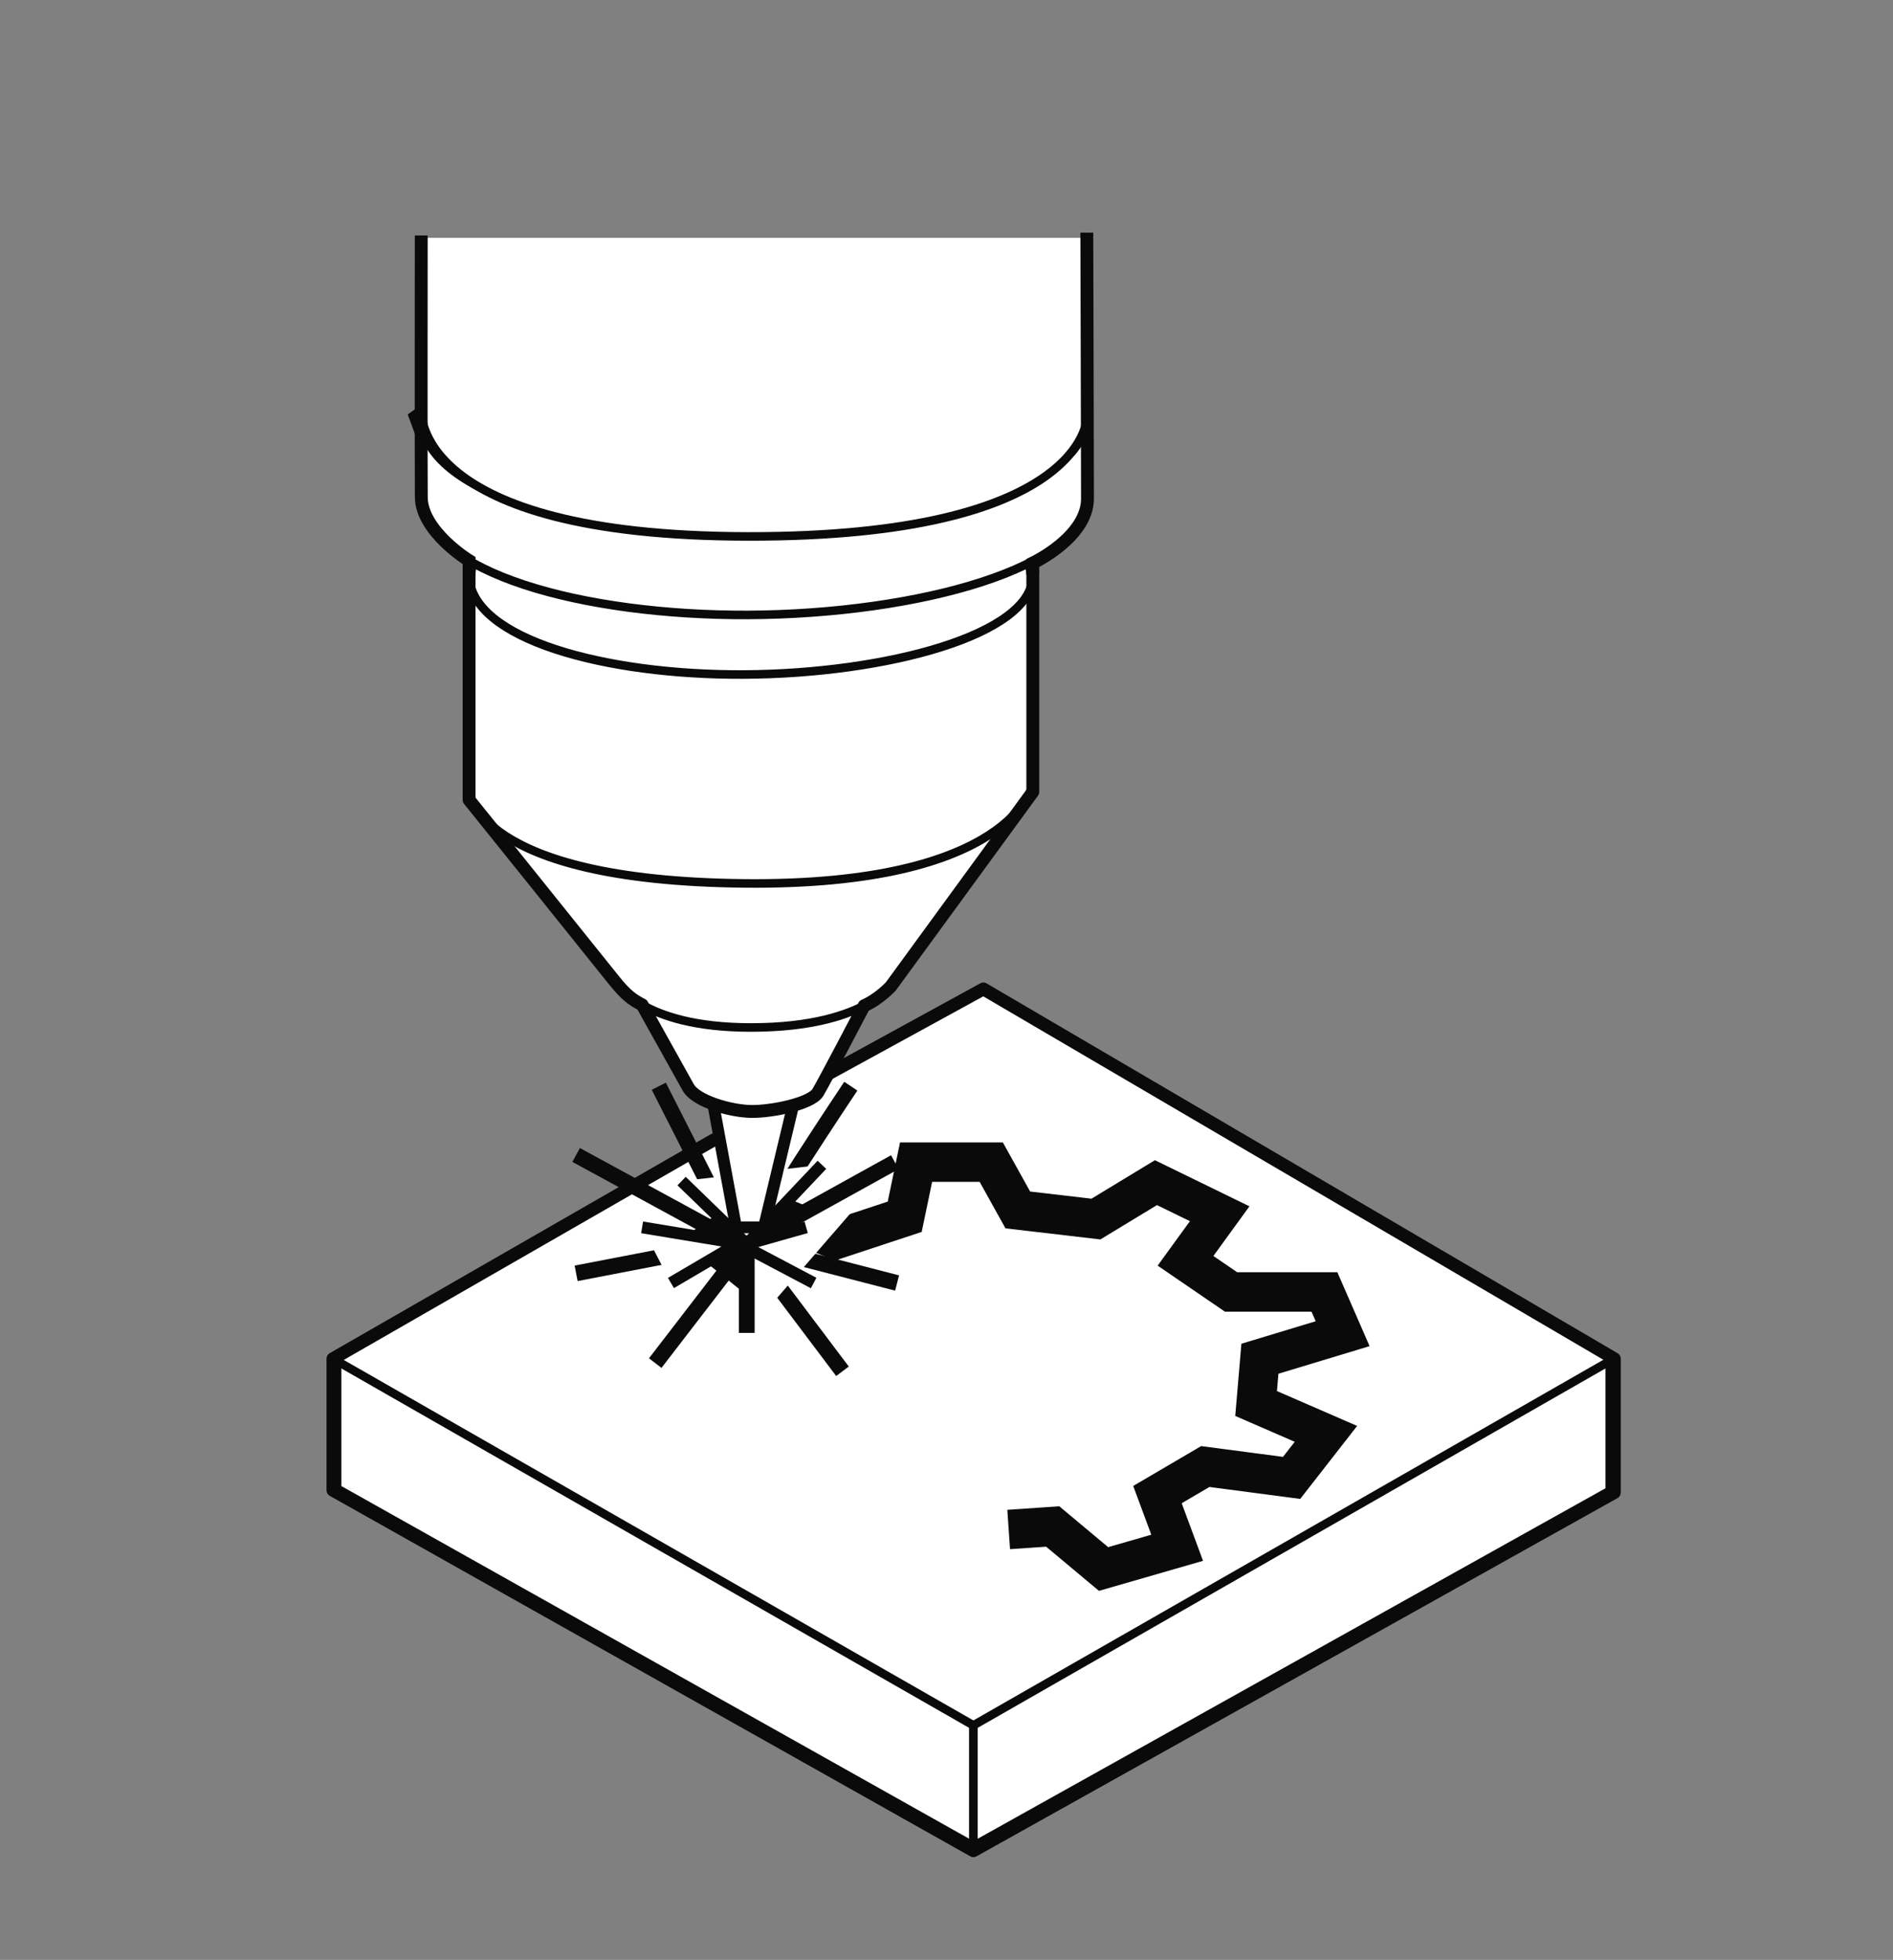 <?xml version="1.0" encoding="UTF-8"?> <svg xmlns="http://www.w3.org/2000/svg" width="313" height="324" viewBox="0 0 313 324" fill="none"><rect x="0" y="0" width="313" height="324" fill="#808080" stroke="none"/><path d="M55.73 225L162.64 164.01L266.17 225L160.95 285.23L55.73 225Z" fill="white" stroke="#0A0A0A" stroke-width="1.417" stroke-miterlimit="10" stroke-linejoin="round"></path><path d="M136.89 177.57L162.6 163.49L266.92 224.62V246.74L160.95 305.95L55.05 246.36V224.62L118.32 188.27" fill="white"></path><path d="M136.89 177.57L162.6 163.49L266.92 224.62V246.74L160.95 305.95L55.05 246.36V224.62L118.32 188.27" stroke="#0A0A0A" stroke-width="2.126" stroke-miterlimit="10" stroke-linejoin="round"></path><path d="M166.78 252.85L174.06 252.35L182.47 259.38L194.64 255.87L191.38 247.08L199.29 242.44L213.56 244.32L219.24 237.04L207.69 232.02L208.32 224.62L222 220.48L218.99 213.58H203.55L196.02 208.43L201.67 200.65L191.13 195.51L181.21 201.53L168.29 200.02L163.9 192.12H151.47L149.59 201.15L138.17 204.92L125.75 199.77L117.72 205.29L124.75 210.94" fill="white"></path><path d="M166.78 252.85L174.06 252.35L182.47 259.38L194.64 255.87L191.38 247.08L199.29 242.44L213.56 244.32L219.24 237.04L207.69 232.02L208.32 224.62L222 220.48L218.99 213.58H203.55L196.02 208.43L201.67 200.65L191.13 195.51L181.21 201.53L168.29 200.02L163.9 192.12H151.47L149.59 201.15L138.17 204.92L125.75 199.77L117.72 205.29L124.75 210.94" stroke="#0A0A0A" stroke-width="6.521" stroke-miterlimit="10"></path><path d="M124.62 205.541C124.46 203.781 140.68 179.561 140.68 179.561Z" fill="white"></path><path d="M124.62 205.541C124.46 203.781 140.68 179.561 140.68 179.561" stroke="#0A0A0A" stroke-width="2.609" stroke-miterlimit="10"></path><path d="M122.11 205.54L108.93 179.57" stroke="#0A0A0A" stroke-width="2.609" stroke-miterlimit="10"></path><path d="M122.11 205.541L95.26 190.931" stroke="#0A0A0A" stroke-width="2.609" stroke-miterlimit="10"></path><path d="M123.47 205.061L95.26 210.501" stroke="#0A0A0A" stroke-width="2.609" stroke-miterlimit="10"></path><path d="M55.73 246.08V225L160.95 285.23V305.18L55.73 246.08Z" fill="white" stroke="#0A0A0A" stroke-width="1.417" stroke-miterlimit="10" stroke-linejoin="round"></path><path d="M266.17 225V246.45L160.95 305.18V285.23L266.17 225Z" fill="white" stroke="#0A0A0A" stroke-width="1.417" stroke-miterlimit="10" stroke-linejoin="round"></path><path d="M123.47 205.681L108.34 225.341" stroke="#0A0A0A" stroke-width="2.609" stroke-miterlimit="10"></path><path d="M123.47 205.681L139.3 226.691" stroke="#0A0A0A" stroke-width="2.609" stroke-miterlimit="10"></path><path d="M123.47 205.681L148.33 212.101" stroke="#0A0A0A" stroke-width="2.609" stroke-miterlimit="10"></path><path d="M123.47 220.35V205.68L147.96 192.12" fill="white"></path><path d="M123.47 220.35V205.68L147.96 192.12" stroke="#0A0A0A" stroke-width="2.609" stroke-miterlimit="10"></path><path d="M106.17 202.9L122.11 205.54L110.94 212.1" fill="white"></path><path d="M106.17 202.9L122.11 205.54L110.94 212.1" stroke="#0A0A0A" stroke-width="1.956" stroke-miterlimit="10"></path><path d="M135.9 192.561L123.47 205.681L112.7 195.251" fill="white"></path><path d="M135.9 192.561L123.47 205.681L112.7 195.251" stroke="#0A0A0A" stroke-width="1.956" stroke-miterlimit="10"></path><path d="M134.53 212.1L122.11 205.54" stroke="#0A0A0A" stroke-width="1.956" stroke-miterlimit="10"></path><path d="M133.3 202.9L123.47 205.68" stroke="#0A0A0A" stroke-width="1.956" stroke-miterlimit="10"></path><path d="M117.56 180.5L121.7 202.9H126.31L131.68 180.5H117.56Z" fill="white" stroke="#0A0A0A" stroke-width="1.956" stroke-miterlimit="10"></path><path d="M106.17 165.66C106.17 165.66 112.76 177.96 113.76 179.71C114.76 181.47 120.06 183.73 124.16 183.73C128.26 183.73 134.28 182.22 135.22 180.59C136.16 178.96 142.86 166.26 142.86 166.26L106.17 165.66Z" fill="white" stroke="#0A0A0A" stroke-width="0.921" stroke-miterlimit="10" stroke-linejoin="round"></path><path d="M77.56 132.22C77.56 132.22 100.86 161.2 101.28 161.71C101.7 162.23 105.7 169.87 124.18 169.86C144.13 169.86 148.33 161.71 148.33 161.71L170.76 130.9L77.56 132.22Z" fill="white" stroke="#0A0A0A" stroke-width="1.417" stroke-miterlimit="10" stroke-linejoin="round"></path><path d="M77.56 95.2V130.71C77.56 130.71 78.5 145.56 122.92 146.04C167.34 146.52 170.76 129.73 170.76 129.73V95.2H77.56Z" fill="white" stroke="#0A0A0A" stroke-width="1.417" stroke-miterlimit="10"></path><path d="M77.56 95.2C77.93 105.7 100.17 111.62 122.92 111.51C146.53 111.4 170.68 104.91 170.76 95.2C170.84 85.29 146.3 78.12 122.17 78.38C99.84 78.63 77.22 85.55 77.56 95.2Z" fill="white" stroke="#0A0A0A" stroke-width="1.417" stroke-miterlimit="10"></path><path d="M113.77 179.72L106.18 166.11C104.63 165.31 103.5 164.54 101.53 162.07C99.54 159.57 77.56 132.23 77.56 132.23C77.56 132.23 77.56 107.95 77.56 95.21C77.56 80.84 112 79.13 124.52 78.39C137.04 77.64 170.77 83.6 170.77 95.21C170.77 106.82 170.77 130.91 170.77 130.91L147.3 163.06C147.3 163.06 145.38 165.16 142.87 166.27C141.72 168.45 136.35 178.72 135.23 180.6C134.1 182.48 127.54 183.8 124.17 183.74C120.8 183.68 115.03 182.06 113.77 179.72Z" stroke="#0A0A0A" stroke-width="2.126" stroke-miterlimit="10" stroke-linejoin="round"></path><path d="M69.66 82.219C70.1 94.73 96.59 101.78 123.71 101.66C151.84 101.53 179.7 93.79 179.79 82.219C179.82 78.559 179.79 68.939 179.79 68.939C169.28 62.559 142.65 61.969 122.81 62.179C103.9 62.389 78.97 61.249 69.65 67.799C69.66 67.799 69.54 78.889 69.66 82.219Z" fill="white" stroke="#0A0A0A" stroke-width="1.417" stroke-miterlimit="10"></path><path d="M69.56 69.24C70 81.76 96.5 88.8 123.61 88.68C151.74 88.55 179.6 80.81 179.69 69.24C179.79 57.46 153.92 48.86 122.71 49.2C96.11 49.5 69.16 57.75 69.56 69.24Z" fill="white" stroke="#0A0A0A" stroke-width="1.096" stroke-miterlimit="10"></path><path d="M69.65 39.32L69.66 67.8C69.66 67.8 68.03 88.59 123.61 88.68C179.19 88.77 179.69 69.24 179.69 69.24V39.32" fill="white"></path><path d="M69.65 39.32L69.66 67.8C69.66 67.8 68.03 88.59 123.61 88.68C179.19 88.77 179.69 69.24 179.69 69.24V39.32" stroke="#0A0A0A" stroke-width="1.417" stroke-miterlimit="10"></path><path d="M77.56 95.2V92.68C77.56 92.68 69.72 87.87 69.66 82.22C69.61 76.57 69.65 38.93 69.65 38.93" stroke="#0A0A0A" stroke-width="2.126" stroke-miterlimit="10"></path><path d="M170.77 94.95V93.08C170.77 93.08 179.81 88.81 179.81 82.44C179.81 76.07 179.7 38.46 179.7 38.46" stroke="#0A0A0A" stroke-width="2.126" stroke-miterlimit="10"></path></svg> 